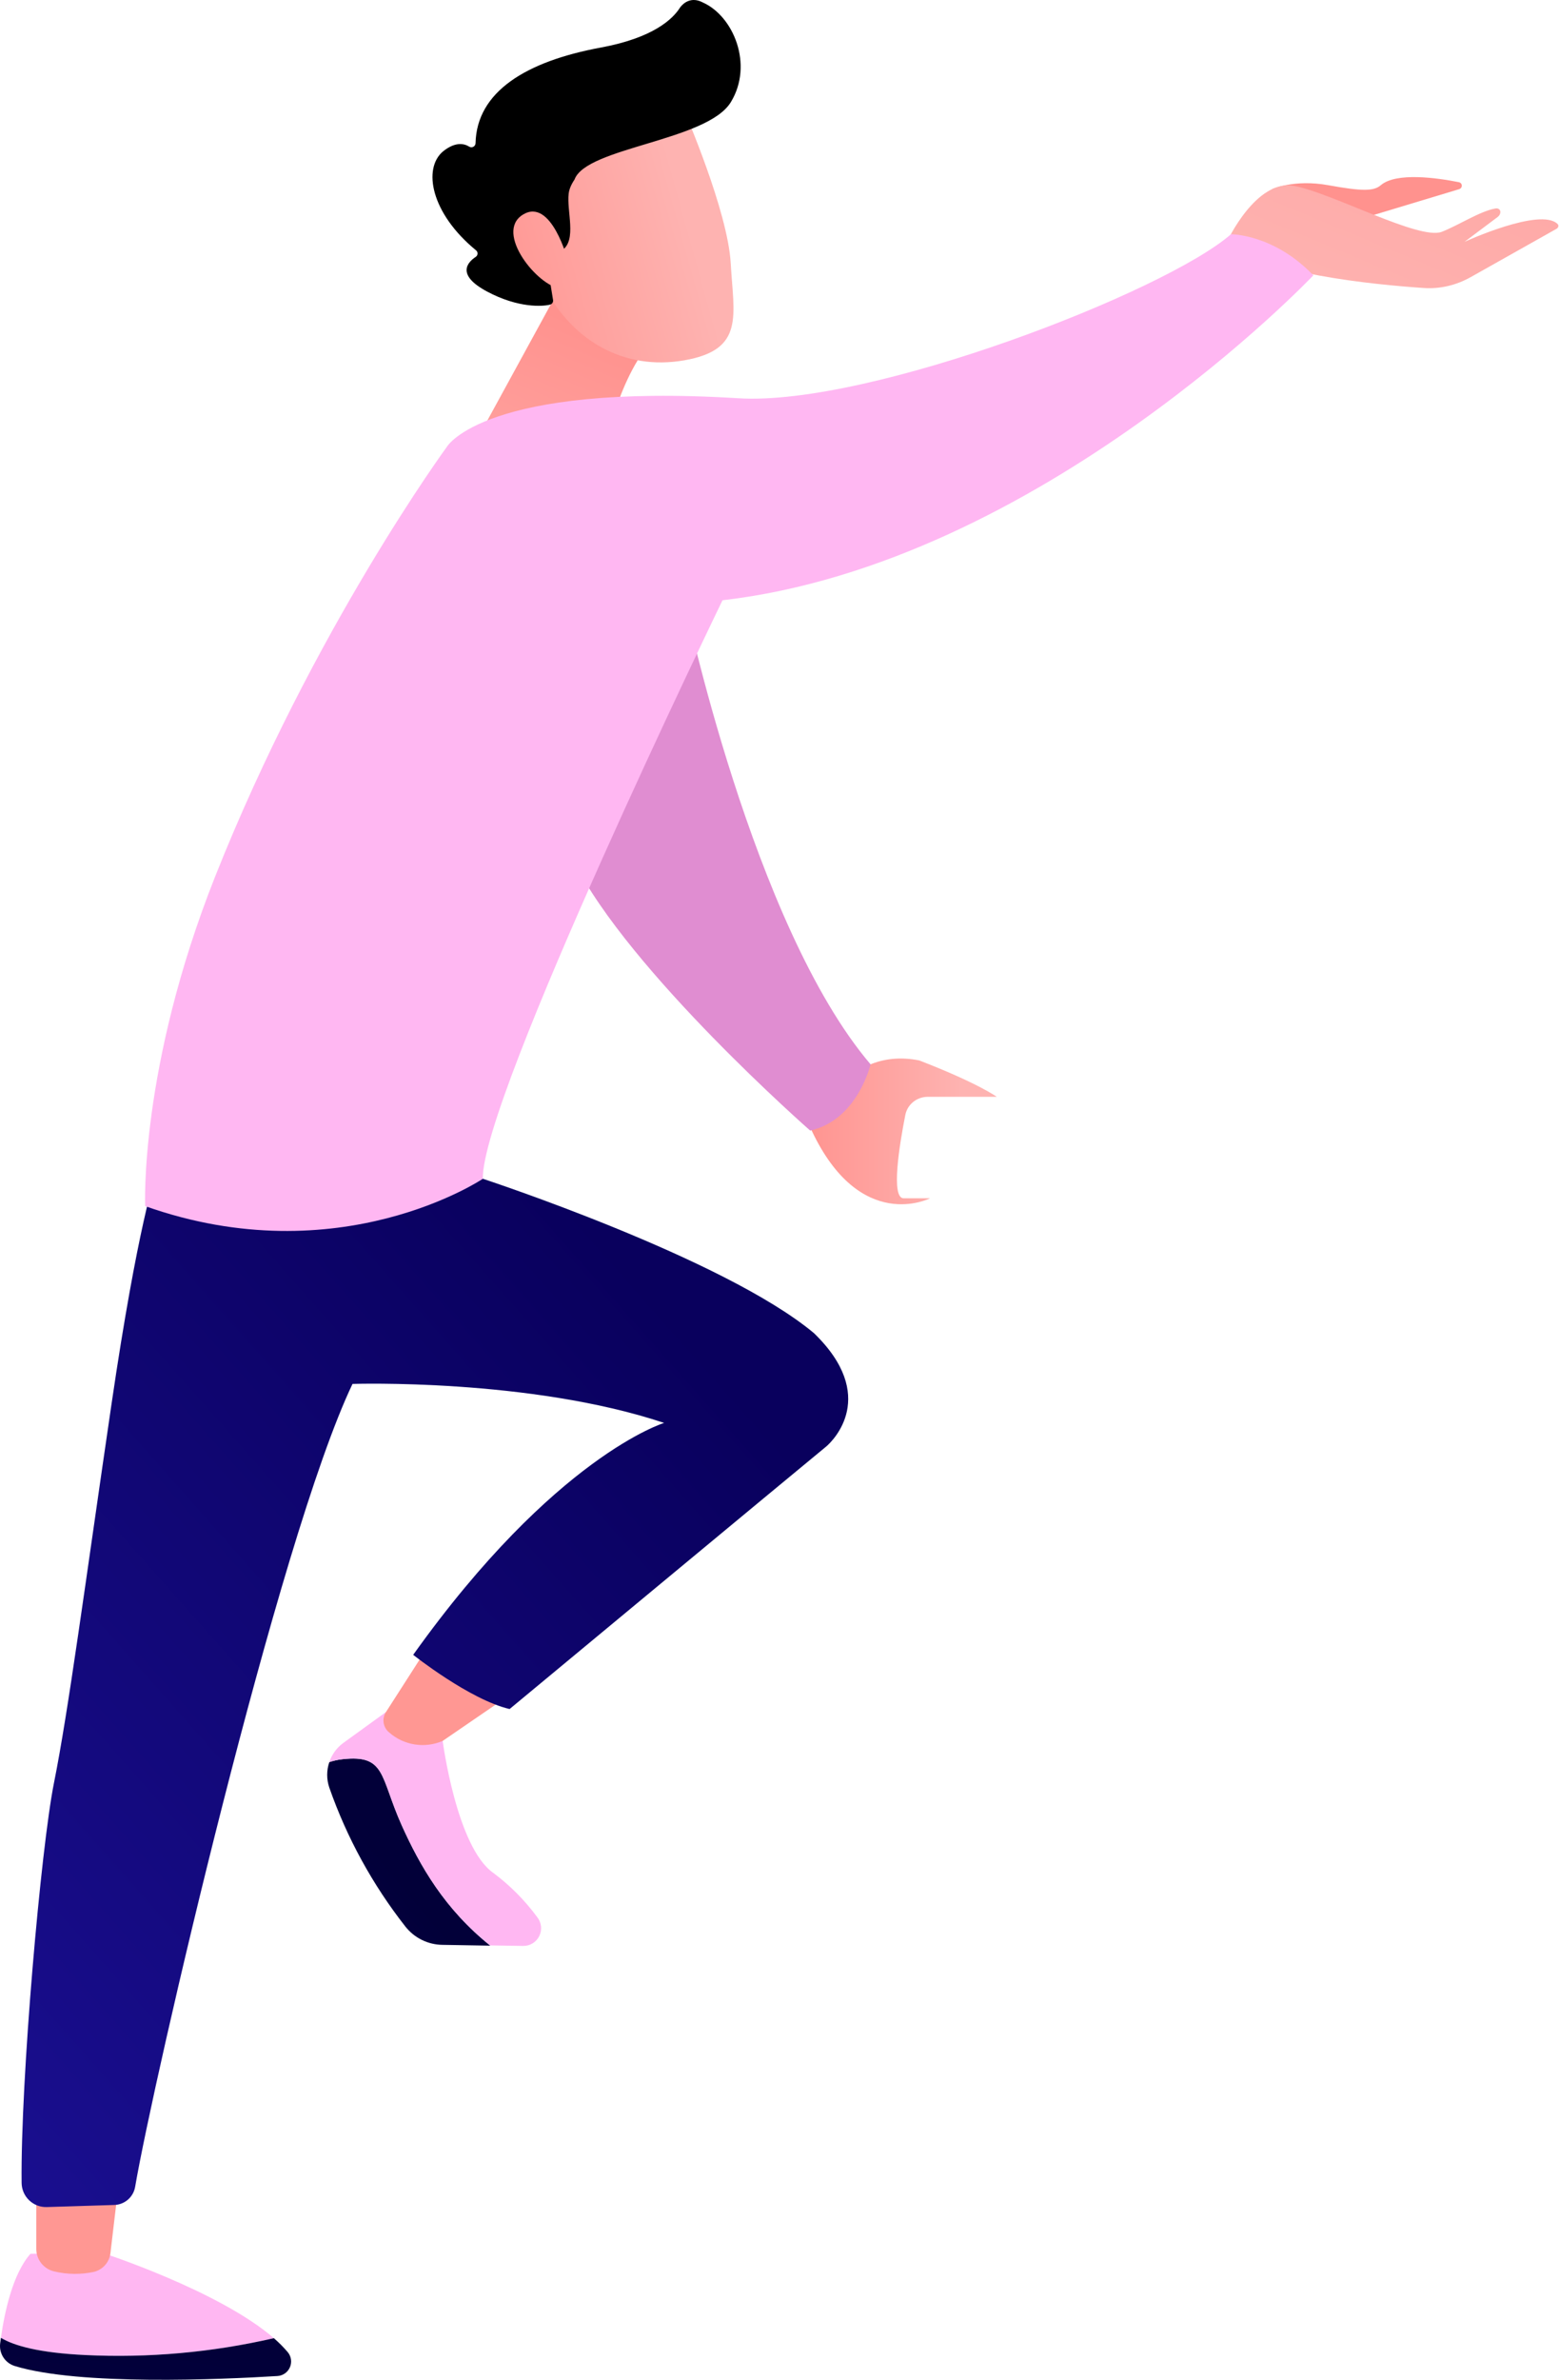 <?xml version="1.0" encoding="UTF-8"?> <svg xmlns="http://www.w3.org/2000/svg" width="1001" height="1527" viewBox="0 0 1001 1527" fill="none"> <path d="M816.567 121.453C816.567 121.453 830.799 114.826 852.831 118.829C874.862 122.832 882.051 122.703 886.594 118.829C896.528 110.357 922.885 114.152 936.677 116.893C939.156 117.385 939.253 120.673 936.833 121.403L870.337 141.461L816.567 121.453Z" fill="url(#paint0_linear_129_152)"></path> <path d="M175.836 1500.29C140.664 1469.73 65.066 1445.29 65.066 1445.29L19.566 1446.14C8.016 1459.13 2.821 1484.28 0.59 1500.08C9.146 1505.21 25.189 1509.7 54.615 1511.11C95.327 1513.1 136.119 1509.46 175.836 1500.29Z" fill="#FFB7F2"></path> <path d="M175.836 1500.29C136.119 1509.45 95.328 1513.09 54.616 1511.11C25.189 1509.7 9.147 1505.21 0.591 1500.07C0.407 1501.33 0.224 1502.55 0.102 1503.68C-0.287 1506.82 0.444 1509.99 2.166 1512.64C3.888 1515.29 6.49 1517.24 9.513 1518.16C51.071 1530.88 142.437 1526.78 178.067 1524.58C179.794 1524.49 181.462 1523.92 182.886 1522.94C184.309 1521.95 185.431 1520.59 186.128 1519.01C186.825 1517.43 187.068 1515.68 186.832 1513.97C186.596 1512.25 185.889 1510.64 184.789 1509.3C182.048 1506.07 179.054 1503.05 175.836 1500.29Z" fill="url(#paint1_linear_129_152)"></path> <path d="M23.294 1406.87V1443.02C23.293 1446.4 24.448 1449.67 26.566 1452.3C28.684 1454.93 31.637 1456.76 34.936 1457.48C43.306 1459.47 52.015 1459.55 60.421 1457.72C63.213 1457 65.718 1455.45 67.598 1453.26C69.478 1451.08 70.642 1448.37 70.933 1445.5L75.516 1406.75L23.294 1406.87Z" fill="#FF9793"></path> <path d="M257.953 1171.21C243.867 1139.8 247.9 1125.68 219.971 1128.8C217.067 1129.09 214.207 1129.72 211.446 1130.66C209.627 1135.97 209.627 1141.73 211.446 1147.04C222.728 1179.26 239.247 1209.39 260.337 1236.24C263.166 1239.81 266.756 1242.72 270.847 1244.74C274.938 1246.76 279.427 1247.84 283.988 1247.91L314.79 1248.43C285.516 1224.93 269.687 1197.28 257.953 1171.21Z" fill="url(#paint2_linear_129_152)"></path> <path d="M316.686 1201.71C293.065 1185.05 284.234 1117.06 284.234 1117.06L247.81 1098.54L220.308 1118.44C216.17 1121.51 213.067 1125.78 211.416 1130.66C214.178 1129.71 217.038 1129.09 219.942 1128.8C247.871 1125.74 243.837 1139.8 257.924 1171.21C269.658 1197.27 285.426 1224.93 314.7 1248.27L335.876 1248.61C338.018 1248.65 340.127 1248.07 341.959 1246.96C343.791 1245.85 345.271 1244.24 346.229 1242.33C347.188 1240.41 347.585 1238.26 347.375 1236.13C347.165 1234 346.356 1231.97 345.043 1230.28C337.057 1219.4 327.501 1209.77 316.686 1201.71Z" fill="#FFB7F2"></path> <path d="M269.782 1064.32L247.811 1098.54C246.46 1100.62 245.936 1103.13 246.343 1105.57C246.751 1108.01 248.059 1110.22 250.011 1111.74C254.639 1115.76 260.304 1118.39 266.358 1119.33C272.412 1120.27 278.608 1119.48 284.236 1117.06L319.56 1092.86L269.782 1064.32Z" fill="#FF9793"></path> <path d="M99.993 753.531C99.993 753.531 88.442 786.136 71.635 900.664C54.829 1015.19 43.829 1098.52 34.661 1143.96C26.319 1185.52 13.119 1335.13 13.883 1400.64C13.902 1402.73 14.338 1404.79 15.165 1406.71C15.992 1408.62 17.194 1410.36 18.7 1411.8C20.206 1413.25 21.985 1414.38 23.934 1415.13C25.882 1415.88 27.961 1416.23 30.047 1416.16L73.316 1414.82C76.582 1414.74 79.718 1413.52 82.179 1411.37C84.64 1409.22 86.272 1406.28 86.792 1403.06C98.251 1335.83 178.607 987.983 226.337 888C226.337 888 340.131 884.249 426.415 913.01C426.415 913.01 356.388 934.268 265.294 1061.82C265.294 1061.82 301.535 1090.61 327.203 1096.6C327.203 1096.6 510.821 944.3 530.225 928.38C535.207 924.292 563.968 895.503 522.702 855.488C465.092 807.232 310.073 756.373 310.073 756.373L99.993 753.531Z" fill="url(#paint3_linear_129_152)"></path> <path d="M521.039 725.167C521.039 725.167 540.21 670.417 590.23 680.42C627.968 694.995 640.012 703.774 640.012 703.774H595.689C588.697 703.774 582.638 708.584 581.283 715.443C577.583 734.178 571.854 768.884 580.198 768.884H597.126C597.126 768.884 552.36 791.873 521.039 725.167Z" fill="url(#paint4_linear_129_152)"></path> <path d="M439.408 384.846C439.408 384.846 483.125 593.906 558.967 682.92C558.967 682.92 550.698 718.653 520.202 725.436C520.202 725.436 403.779 623.406 368.332 552.483C332.886 481.559 439.408 384.846 439.408 384.846Z" fill="#E08DD1"></path> <path d="M355.147 192.564L299.533 294.289H387.293C387.293 294.289 394.352 247.78 417.453 219.79L355.147 192.564Z" fill="url(#paint5_linear_129_152)"></path> <path d="M439.452 71.403C439.452 71.403 467.32 135.421 469.184 169.003C471.048 202.585 478.351 224.403 439.452 231.187C400.553 237.971 367.857 218.597 350.133 185.137C350.133 185.137 322.357 133.557 328.743 112.442C335.13 91.327 439.452 71.403 439.452 71.403Z" fill="url(#paint6_linear_129_152)"></path> <path d="M368.893 115.201C366.606 118.583 365.452 121.579 365.132 124.225C363.762 135.579 370.431 153.911 361.069 160.477C361.011 160.518 360.943 160.541 360.872 160.543L353.066 160.845C352.705 160.844 352.348 160.918 352.016 161.061C351.685 161.204 351.386 161.414 351.14 161.678C350.893 161.942 350.704 162.254 350.583 162.594C350.462 162.934 350.413 163.296 350.438 163.656L355.137 192.731C355.178 193.349 355.003 193.962 354.64 194.464C354.277 194.966 353.751 195.326 353.151 195.481C348.537 196.642 332.929 197.85 312.73 187.063C292.532 176.276 300.324 168.179 305.55 164.756C305.884 164.516 306.156 164.199 306.344 163.832C306.532 163.466 306.63 163.06 306.63 162.648C306.63 162.236 306.532 161.83 306.344 161.463C306.156 161.097 305.884 160.78 305.55 160.539C276.704 136.857 271.325 108.195 284.465 97.133C292.074 91.022 297.696 91.908 301.241 94.077C301.638 94.332 302.095 94.477 302.567 94.497C303.038 94.517 303.506 94.411 303.923 94.19C304.339 93.969 304.69 93.641 304.938 93.24C305.187 92.839 305.324 92.379 305.336 91.908C306.1 58.784 337.818 39.38 385.732 30.518C419.528 24.285 432.117 12.154 436.762 4.667C438.863 1.886 443.922 -2.345 451.307 1.611C470.864 10.32 483.943 41.427 469.275 65.506C454.088 90.502 376.396 94.497 368.893 115.201Z" fill="black"></path> <path d="M364.616 167.2C364.616 167.2 353.982 126.315 335.648 137.774C317.314 149.233 345.182 183.609 359.911 185.137L364.616 167.2Z" fill="url(#paint7_linear_129_152)"></path> <path d="M787.808 155.161C787.808 155.161 806.415 114.611 831.014 119.287C855.612 123.962 911.44 154.336 925.741 148.744C936.707 144.456 950.152 135.569 960.069 133.792C963.725 133.137 964.482 137.088 961.511 139.315L940.367 155.161C940.367 155.161 989.112 132.802 1000.1 143.75C1001.04 144.682 1000.56 146.162 999.413 146.81L944.401 177.766C935.195 182.947 924.786 185.515 914.246 184.803C881.704 182.603 809.306 175.51 787.808 155.161Z" fill="url(#paint8_linear_129_152)"></path> <path d="M287.187 286.344C287.187 286.344 312 245.581 474.197 255.543C558.505 260.738 748.142 187.278 790.373 150.304C790.373 150.304 817.874 150.121 843.267 176.675C843.267 176.675 668.113 361.515 463.9 385.166C463.9 385.166 308.944 704.55 310.013 756.375C310.013 756.375 218.036 818.101 93.21 773.915C93.21 773.915 89.391 685.299 138.099 562.52C201.352 403.287 287.187 286.344 287.187 286.344Z" fill="#FFB7F2"></path> <defs> <linearGradient id="paint0_linear_129_152" x1="856.101" y1="248.972" x2="724.705" y2="912.064" gradientUnits="userSpaceOnUse"> <stop stop-color="#FF928E"></stop> <stop offset="1" stop-color="#FEB3B1"></stop> </linearGradient> <linearGradient id="paint1_linear_129_152" x1="94.004" y1="1506.43" x2="53.332" y2="1764.73" gradientUnits="userSpaceOnUse"> <stop stop-color="#020039"></stop> <stop offset="1" stop-color="#090056"></stop> </linearGradient> <linearGradient id="paint2_linear_129_152" x1="251.689" y1="1199.02" x2="130.989" y2="1299.95" gradientUnits="userSpaceOnUse"> <stop stop-color="#020039"></stop> <stop offset="1" stop-color="#090056"></stop> </linearGradient> <linearGradient id="paint3_linear_129_152" x1="399.728" y1="808.595" x2="-135.573" y2="1283.42" gradientUnits="userSpaceOnUse"> <stop stop-color="#09005D"></stop> <stop offset="1" stop-color="#1A0F91"></stop> </linearGradient> <linearGradient id="paint4_linear_129_152" x1="510.773" y1="746.689" x2="617.936" y2="746.689" gradientUnits="userSpaceOnUse"> <stop stop-color="#FF928E"></stop> <stop offset="1" stop-color="#FEB3B1"></stop> </linearGradient> <linearGradient id="paint5_linear_129_152" x1="378.951" y1="209.767" x2="290.335" y2="420.612" gradientUnits="userSpaceOnUse"> <stop stop-color="#FF928E"></stop> <stop offset="1" stop-color="#FEB3B1"></stop> </linearGradient> <linearGradient id="paint6_linear_129_152" x1="300.233" y1="188.957" x2="443.852" y2="149.232" gradientUnits="userSpaceOnUse"> <stop stop-color="#FF928E"></stop> <stop offset="1" stop-color="#FEB3B1"></stop> </linearGradient> <linearGradient id="paint7_linear_129_152" x1="296.443" y1="175.328" x2="440.062" y2="135.604" gradientUnits="userSpaceOnUse"> <stop stop-color="#FF928E"></stop> <stop offset="1" stop-color="#FEB3B1"></stop> </linearGradient> <linearGradient id="paint8_linear_129_152" x1="1036.48" y1="-182.313" x2="871.471" y2="214.93" gradientUnits="userSpaceOnUse"> <stop stop-color="#FF928E"></stop> <stop offset="1" stop-color="#FEB3B1"></stop> </linearGradient> </defs> </svg> 